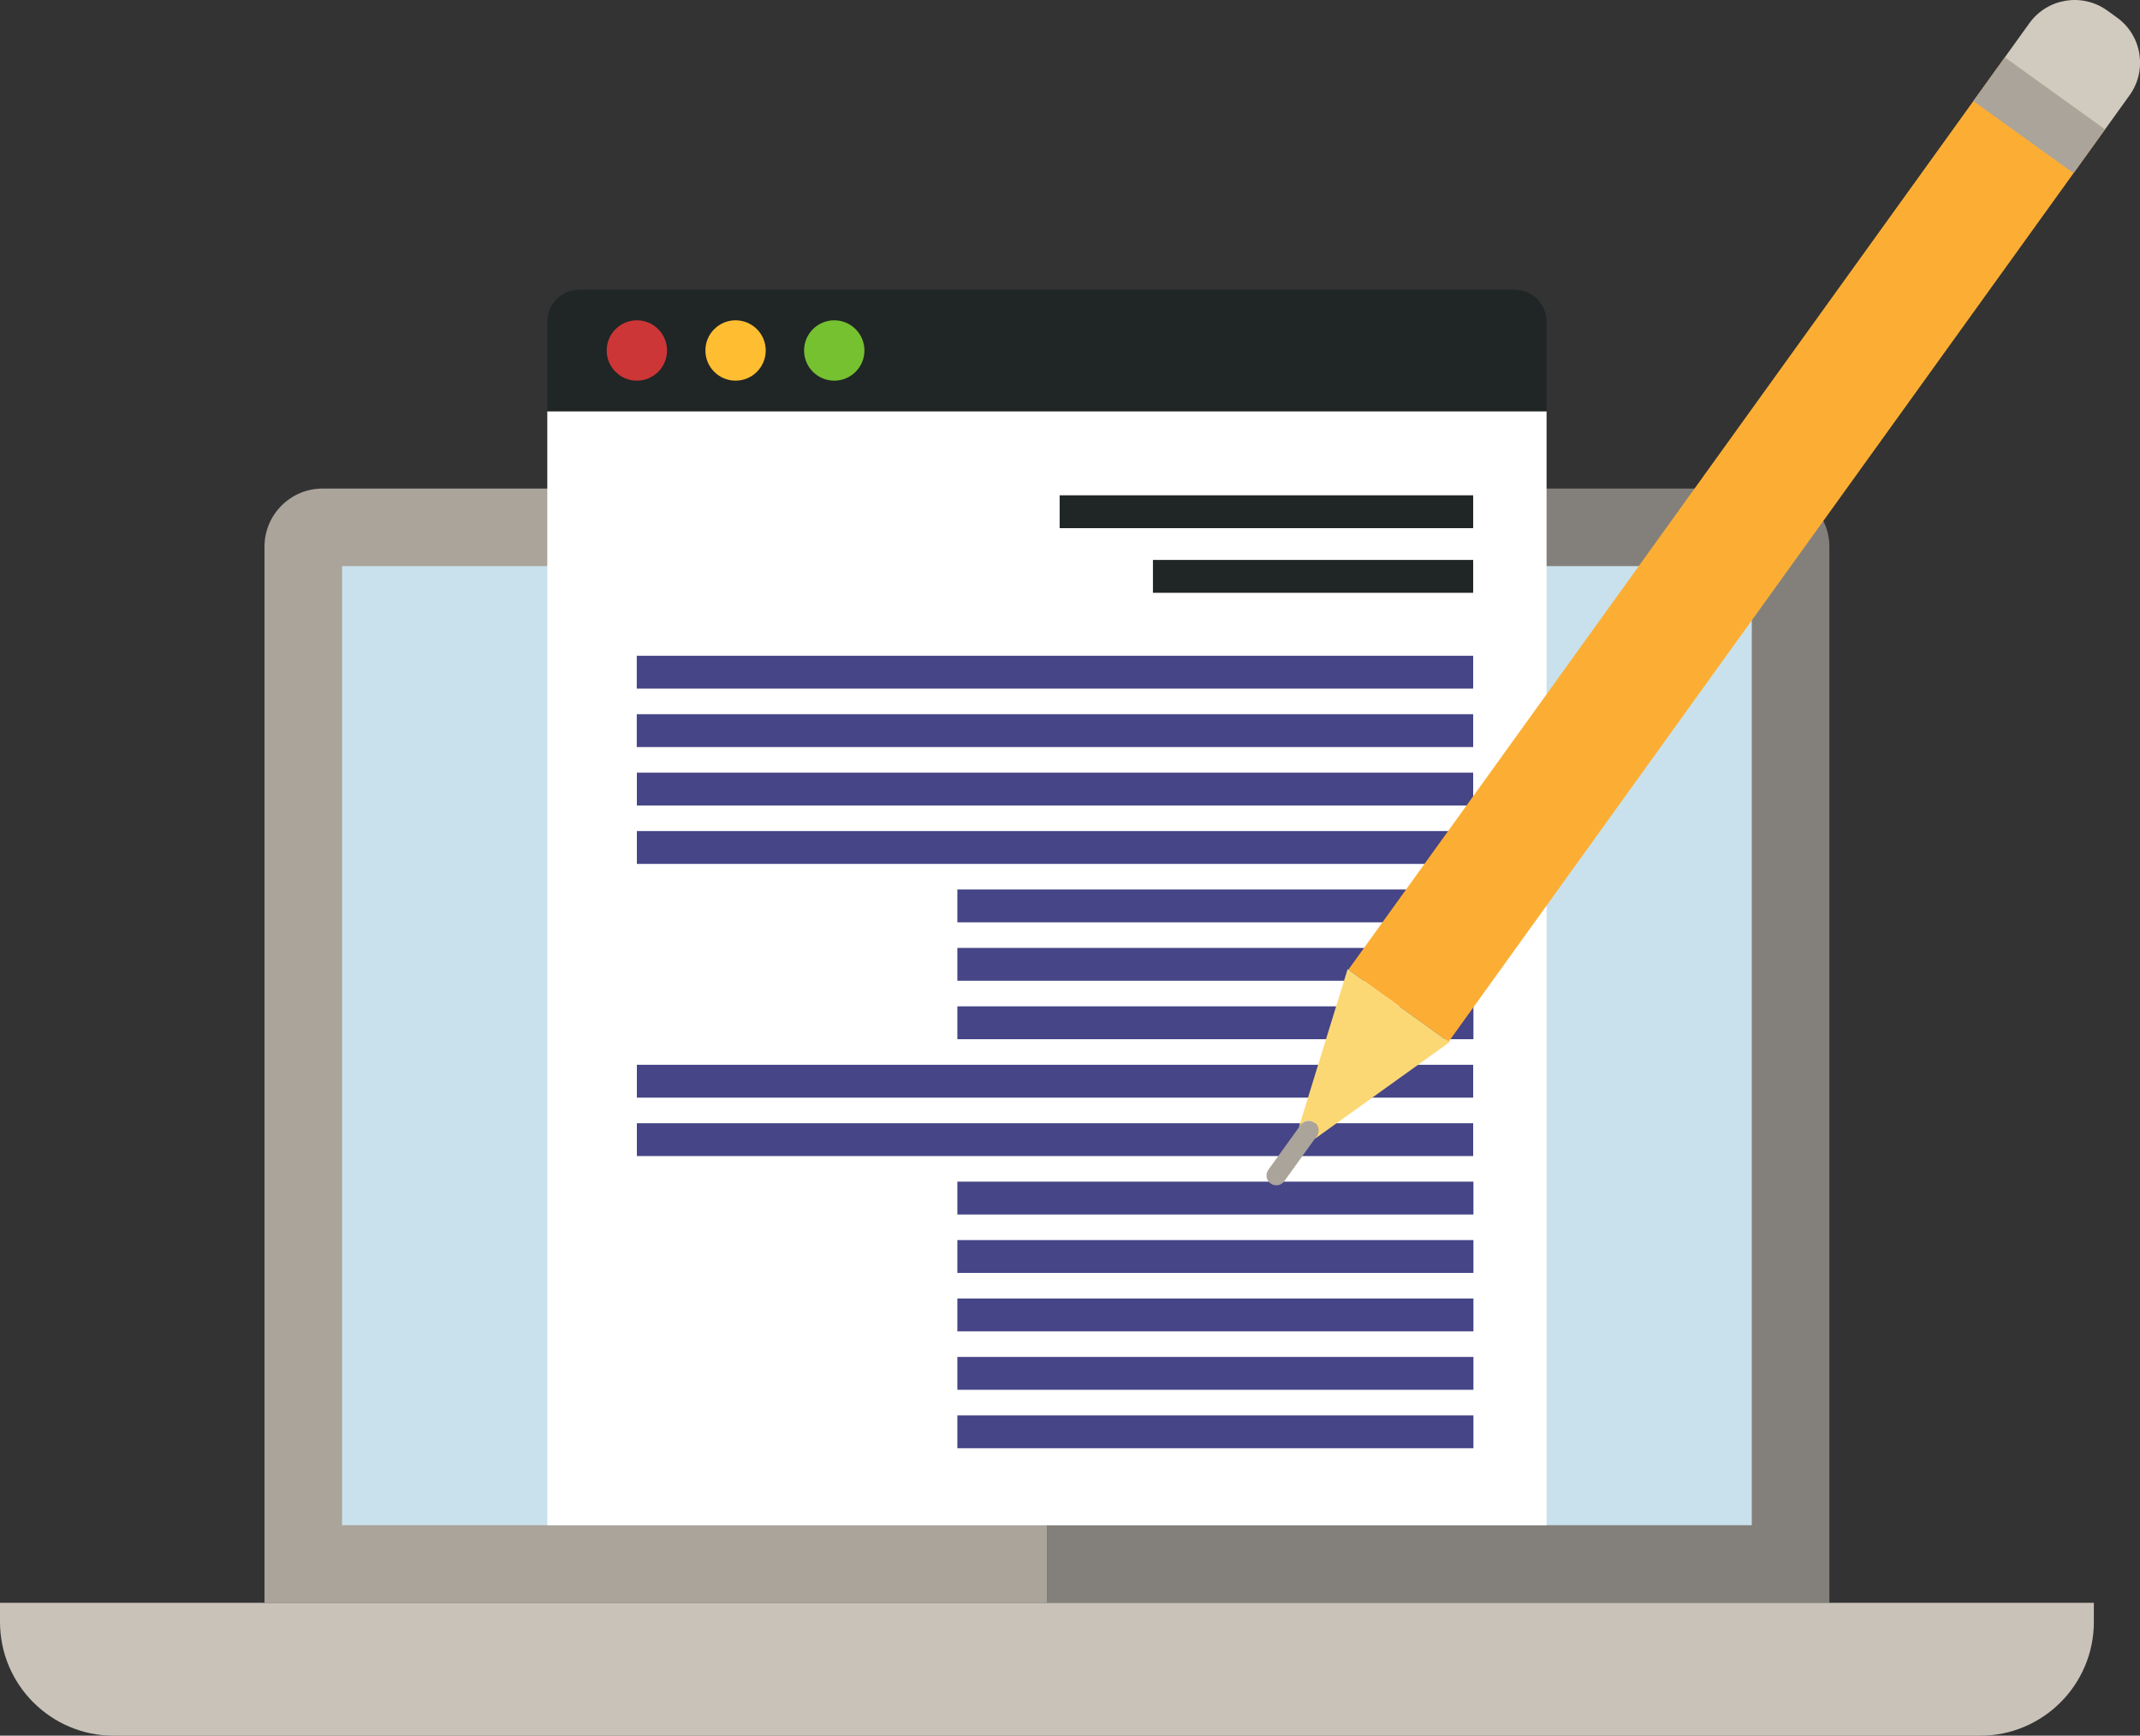 <?xml version="1.0" encoding="UTF-8"?><svg xmlns="http://www.w3.org/2000/svg" xmlns:xlink="http://www.w3.org/1999/xlink" height="1045.2" preserveAspectRatio="xMidYMid meet" version="1.0" viewBox="0.0 0.0 1288.7 1045.2" width="1288.7" zoomAndPan="magnify"><rect x="0.0" y="0.0" width="1288.7" height="1045.2" fill="#333333" stroke="none"/><defs><clipPath id="a"><path d="M 0 965 L 1261 965 L 1261 1045.219 L 0 1045.219 Z M 0 965"/></clipPath><clipPath id="b"><path d="M 1207 0 L 1288.738 0 L 1288.738 79 L 1207 79 Z M 1207 0"/></clipPath></defs><g><g><path d="M 159.273 329.234 L 159.273 965.168 L 630.457 965.168 L 630.457 294.191 L 194.312 294.191 C 174.961 294.191 159.273 309.879 159.273 329.234" fill="#aaa49b"/></g><g><path d="M 1066.602 294.191 L 630.457 294.191 L 630.457 965.168 L 1101.641 965.168 L 1101.641 329.234 C 1101.641 309.879 1085.949 294.191 1066.602 294.191" fill="#83807b"/></g><g><path d="M 205.992 918.449 L 205.992 340.914 L 1054.922 340.914 L 1054.922 918.449 L 205.992 918.449" fill="#c9e1ec"/></g><g clip-path="url(#a)"><path d="M 1192.379 1045.219 L 68.539 1045.219 C 30.688 1045.219 0 1014.539 0 976.684 L 0 965.168 L 1260.91 965.168 L 1260.91 976.684 C 1260.91 1014.539 1230.23 1045.219 1192.379 1045.219" fill="#c9c2b9"/></g><g><path d="M 931.34 918.449 L 329.578 918.449 L 329.578 247.633 L 931.34 247.633 L 931.34 918.449" fill="#fff"/></g><g><path d="M 912.055 174.477 L 348.859 174.477 C 338.211 174.477 329.578 183.109 329.578 193.762 L 329.578 247.633 L 931.34 247.633 L 931.34 193.762 C 931.34 183.109 922.703 174.477 912.055 174.477" fill="#202526"/></g><g><path d="M 401.695 211.055 C 401.695 221.09 393.559 229.227 383.523 229.227 C 373.488 229.227 365.355 221.09 365.355 211.055 C 365.355 201.02 373.488 192.887 383.523 192.887 C 393.559 192.887 401.695 201.02 401.695 211.055" fill="#cd3636"/></g><g><path d="M 461.125 211.055 C 461.125 221.09 452.988 229.227 442.953 229.227 C 432.922 229.227 424.785 221.09 424.785 211.055 C 424.785 201.02 432.922 192.887 442.953 192.887 C 452.988 192.887 461.125 201.02 461.125 211.055" fill="#ffbe31"/></g><g><path d="M 520.559 211.055 C 520.559 221.09 512.422 229.227 502.387 229.227 C 492.352 229.227 484.215 221.09 484.215 211.055 C 484.215 201.02 492.352 192.887 502.387 192.887 C 512.422 192.887 520.559 201.02 520.559 211.055" fill="#76c130"/></g><g><path d="M 887.145 318.051 L 638.117 318.051 L 638.117 298.27 L 887.145 298.27 L 887.145 318.051" fill="#202526"/></g><g><path d="M 887.145 414.68 L 383.457 414.68 L 383.457 394.898 L 887.145 394.898 L 887.145 414.68" fill="#454587"/></g><g><path d="M 887.145 449.867 L 383.457 449.867 L 383.457 430.086 L 887.145 430.086 L 887.145 449.867" fill="#454587"/></g><g><path d="M 887.145 485.051 L 383.523 485.051 L 383.523 465.27 L 887.145 465.27 L 887.145 485.051" fill="#454587"/></g><g><path d="M 887.145 520.238 L 383.523 520.238 L 383.523 500.457 L 887.145 500.457 L 887.145 520.238" fill="#454587"/></g><g><path d="M 887.297 555.422 L 576.523 555.422 L 576.523 535.641 L 887.297 535.641 L 887.297 555.422" fill="#454587"/></g><g><path d="M 887.297 590.609 L 576.523 590.609 L 576.523 570.828 L 887.297 570.828 L 887.297 590.609" fill="#454587"/></g><g><path d="M 887.297 625.793 L 576.523 625.793 L 576.523 606.016 L 887.297 606.016 L 887.297 625.793" fill="#454587"/></g><g><path d="M 887.145 660.98 L 383.523 660.98 L 383.523 641.199 L 887.145 641.199 L 887.145 660.98" fill="#454587"/></g><g><path d="M 887.145 696.164 L 383.523 696.164 L 383.523 676.387 L 887.145 676.387 L 887.145 696.164" fill="#454587"/></g><g><path d="M 887.297 731.352 L 576.523 731.352 L 576.523 711.57 L 887.297 711.57 L 887.297 731.352" fill="#454587"/></g><g><path d="M 887.297 766.535 L 576.523 766.535 L 576.523 746.758 L 887.297 746.758 L 887.297 766.535" fill="#454587"/></g><g><path d="M 887.297 801.723 L 576.523 801.723 L 576.523 781.941 L 887.297 781.941 L 887.297 801.723" fill="#454587"/></g><g><path d="M 887.297 836.906 L 576.523 836.906 L 576.523 817.129 L 887.297 817.129 L 887.297 836.906" fill="#454587"/></g><g><path d="M 887.297 872.094 L 576.523 872.094 L 576.523 852.312 L 887.297 852.312 L 887.297 872.094" fill="#454587"/></g><g><path d="M 887.145 356.965 L 694.297 356.965 L 694.297 337.188 L 887.145 337.188 L 887.145 356.965" fill="#202526"/></g><g><path d="M 791.551 675.969 C 794.195 677.871 794.797 681.555 792.895 684.199 L 773.371 711.336 C 771.469 713.977 767.785 714.578 765.141 712.676 C 762.496 710.773 761.895 707.09 763.797 704.445 L 783.32 677.312 C 785.223 674.668 788.906 674.066 791.551 675.969" fill="#aaa49b"/></g><g><path d="M 1207.238 34.602 L 1267.578 78.012 L 872.32 627.352 L 811.98 583.938 L 1207.238 34.602" fill="#fcae34"/></g><g><path d="M 1207.238 34.602 L 1267.578 78.012 L 1248.68 104.27 L 1188.34 60.855 L 1207.238 34.602" fill="#aaa49b"/></g><g clip-path="url(#b)"><path d="M 1268.961 6.328 L 1274.77 10.5 C 1289.828 21.34 1293.25 42.328 1282.41 57.391 L 1267.578 78.012 L 1207.238 34.602 L 1222.078 13.98 C 1232.91 -1.078 1253.898 -4.512 1268.961 6.328" fill="#d1cabe"/></g><g><path d="M 782.137 678.957 L 783.32 677.312 C 785.223 674.668 788.906 674.066 791.551 675.969 C 794.195 677.871 794.797 681.555 792.895 684.199 L 791.711 685.844 L 872.781 627.688 L 811.52 583.605 L 782.137 678.957" fill="#fcd875"/></g></g></svg>